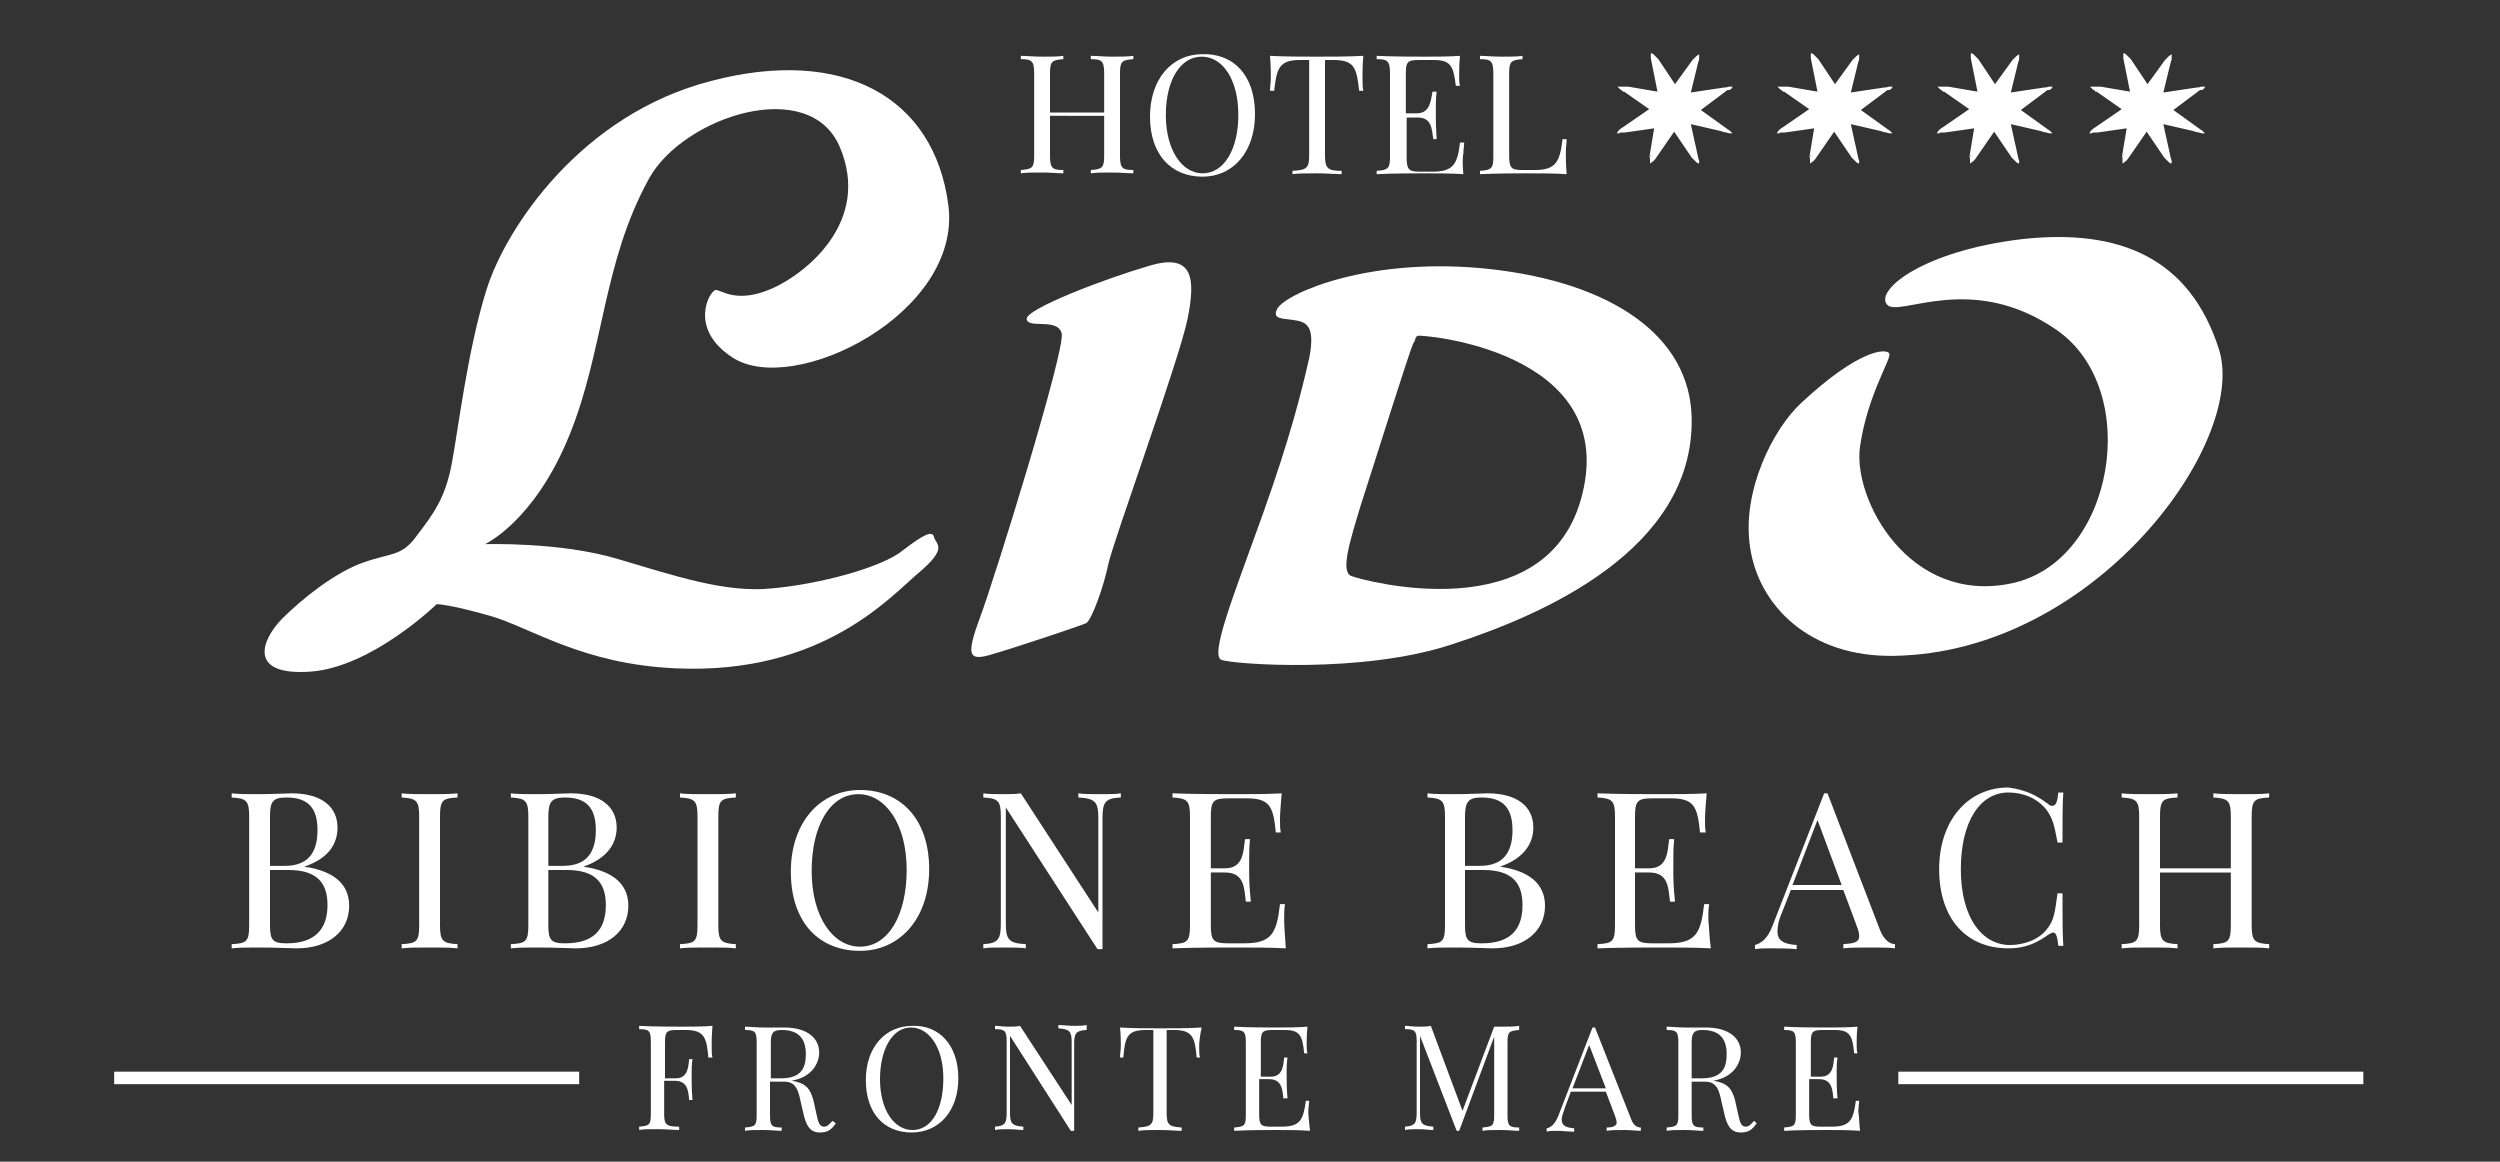 <?xml version="1.0" encoding="utf-8"?>
<!-- Generator: Adobe Illustrator 23.0.6, SVG Export Plug-In . SVG Version: 6.00 Build 0)  -->
<svg version="1.1" xmlns="http://www.w3.org/2000/svg" xmlns:xlink="http://www.w3.org/1999/xlink" x="0px" y="0px"
	 viewBox="0 0 300 139.4" style="enable-background:new 0 0 300 139.4;" xml:space="preserve">
<rect x="0" y="0" width="300" height="139.4" fill="#333333" stroke="none"/>
<style type="text/css">
	.st0{clip-path:url(#SVGID_2_);}
	.st1{clip-path:url(#SVGID_6_);fill:#FFFFFF;}
	.st2{fill:#FFFFFF;}
</style>
<g id="Livello_2">
</g>
<g id="Livello_1">
	<g>
		<defs>
			<rect id="SVGID_1_" y="-96.3" width="300" height="300"/>
		</defs>
		<clipPath id="SVGID_2_">
			<use xlink:href="#SVGID_1_"  style="overflow:visible;"/>
		</clipPath>
		<g class="st0">
			<defs>
				<rect id="SVGID_3_" y="-96.3" width="300" height="300"/>
			</defs>
			<clipPath id="SVGID_4_">
				<use xlink:href="#SVGID_3_"  style="overflow:visible;"/>
			</clipPath>
		</g>
		<g class="st0">
			<defs>
				<rect id="SVGID_5_" x="30.6" y="5.8" width="238.8" height="75.4"/>
			</defs>
			<clipPath id="SVGID_6_">
				<use xlink:href="#SVGID_5_"  style="overflow:visible;"/>
			</clipPath>
			<path class="st1" d="M112.1,64.5c0.2,0.8,1.7,1.2-1.7,4.1C107,71.4,98.9,81,81.1,80.2c-11.3-0.5-17.4-4.9-22.3-6.3
				c-4.9-1.4-6.4-1.4-6.4-1.4s-7.8,7.6-15.2,8.1c-7.4,0.5-5.9-3.7-3.4-6.3c2.5-2.5,6.4-5.6,9.8-6.8c3.4-1.2,4.6-0.7,6.4-3.2
				c1.9-2.5,3.4-4.4,4.2-8.6c0.8-4.2,1.9-13.7,4.2-21s11.3-21,27-25c15.7-4.1,26.7,1.9,28.4,14.9c1.7,13-18.6,23.1-25.9,18.3
				c-5.4-3.5-2.7-8.1-2-8.1c0.7,0,2.5,1.7,6.8-0.2c4.2-1.9,11.8-8.1,8.1-16.9C97.2,9,82,14,77.9,21.4c-5.6,10.1-5.4,20.6-9.6,30.9
				c-4.2,10.3-10.1,13-10.1,13s9.1-0.3,16,1.8c6.8,2,12.9,4.1,18.5,3.5c5.6-0.5,13.2-2.5,15.7-4.6C110.9,64.1,111.9,63.6,112.1,64.5
				"/>
			<path class="st1" d="M137.9,31.9c-5.2,1.5-14.9,5.2-14.7,6.4c0.2,1.2,3.7-0.2,4.2,1.7c0.5,1.9-8.1,29.6-9.8,34.1
				c-1.7,4.6-1.4,5.3,1.5,4.4c3.4-1,10.5-3.4,11.2-3.7c0.7-0.3,2.2-4.6,2.7-7.1c0.5-2.5,8.5-24.5,9.5-29.4
				C143.5,33.4,143.2,30.3,137.9,31.9"/>
			<path class="st1" d="M170.1,40.3c-0.4,0.3-0.1,0.3-0.5,0.9c-0.4,0.7-4.8,14.8-6.3,19.4c-1.4,4.6-2.4,7.9-1.2,8.5
				c1.2,0.5,23.8,6.8,27.8-9.9C194.1,42,170.5,40.1,170.1,40.3 M174.3,77.3c-10.8,3.6-26.2,2.4-27.7,1.9c-1.5-0.5,1.5-7.9,4.9-17.4
				c3.4-9.5,4.7-14.9,5.6-18.8c0.8-4-0.4-4.4-1.9-4.6c-1.4-0.2-2.6-0.1-1.9-1.4c1.2-1.9,11.3-6.3,25.6-4.7c14.3,1.6,24,7.9,24.1,18
				C203.2,66,185.1,73.8,174.3,77.3"/>
			<path class="st1" d="M266.3,42c-3.5-11.1-12-14.6-23.7-13.3c-11.7,1.4-17.5,6-16.2,7.8c1.3,1.8,10-4.1,20.4,3.1
				c10.4,7.2,6.9,27.8-5.4,30.4c-12.3,2.6-19.1-10.1-18.2-16.4c0.9-6.3,3.9-10.7,3.5-11.2c-0.4-0.6-3.6-0.5-10.5,5.9
				c-3.4,3.1-7.2,10.6-6.2,17.3c1,7.1,7.2,13.3,17.3,13.1C251.4,78.3,269.7,53.1,266.3,42"/>
		</g>
		<g class="st0">
			<path class="st2" d="M136,7.1c-1.4,0.1-1.6,0.3-1.6,1.7v9.9c0,1.5,0.3,1.7,1.6,1.7v0.4c-0.6,0-1.5-0.1-2.6-0.1
				c-0.9,0-1.9,0-2.5,0.1v-0.4c1.4-0.1,1.6-0.3,1.6-1.7v-4.8H126v4.8c0,1.5,0.3,1.7,1.6,1.7v0.4c-0.6,0-1.6-0.1-2.5-0.1
				c-1,0-2,0-2.6,0.1v-0.4c1.4-0.1,1.6-0.3,1.6-1.7V8.8c0-1.5-0.3-1.7-1.6-1.7V6.7c0.6,0,1.5,0.1,2.6,0.1c0.9,0,1.9,0,2.5-0.1v0.4
				c-1.4,0.1-1.6,0.3-1.6,1.7v4.7h6.5V8.8c0-1.5-0.3-1.7-1.6-1.7V6.7c0.6,0,1.6,0.1,2.5,0.1c1,0,2,0,2.6-0.1V7.1z"/>
			<path class="st2" d="M150.6,13.7c0,4.5-2.6,7.5-6.3,7.5c-3.8,0-6.3-2.7-6.3-7.2c0-4.5,2.6-7.5,6.3-7.5
				C148.1,6.4,150.6,9.1,150.6,13.7z M139.9,13.8c0,4.3,2,7,4.4,7c2.6,0,4.3-2.9,4.3-7c0-4.3-1.9-7-4.4-7
				C141.6,6.8,139.9,9.7,139.9,13.8z"/>
			<path class="st2" d="M163.5,9.3c0,0.6,0,1.2,0.1,1.6h-0.5c-0.3-2.8-0.6-3.7-3.1-3.7H159v11.4c0,1.6,0.3,1.9,2,1.9v0.4
				c-0.7,0-1.9-0.1-2.9-0.1c-1.2,0-2.3,0-3,0.1v-0.4c1.7-0.1,2-0.3,2-1.9V7.2H156c-2.5,0-2.8,1-3.1,3.7h-0.5c0-0.4,0.1-1,0.1-1.6
				c0-0.5,0-1.5-0.1-2.6c1.7,0.1,4,0.1,5.6,0.1s3.9,0,5.6-0.1C163.5,7.7,163.5,8.8,163.5,9.3z"/>
			<path class="st2" d="M175.6,20.9c-1.4-0.1-3.2-0.1-4.6-0.1c-1.2,0-3.8,0-5.8,0.1v-0.4c1.4-0.1,1.6-0.3,1.6-1.7V8.8
				c0-1.5-0.3-1.7-1.6-1.7V6.7c2,0.1,4.6,0.1,5.8,0.1c1.2,0,2.9,0,4.2-0.1c-0.1,0.9-0.1,1.9-0.1,2.4c0,0.5,0,0.9,0.1,1.2h-0.5
				c-0.3-2.4-0.6-3.1-2.7-3.1h-1.7c-1.4,0-1.6,0.2-1.6,1.7v4.7h1.3c1.7,0,1.7-1.7,1.9-2.6h0.5c-0.1,0.8-0.1,1.4-0.1,1.9
				c0,0.4,0,0.7,0,1c0,0.7,0,1.3,0.1,2.8H172c-0.2-1.3-0.2-2.6-1.9-2.6h-1.3v4.8c0,1.5,0.3,1.7,1.6,1.7h1.5c2.5,0,3-0.9,3.3-3.5h0.5
				c0,0.4-0.1,0.9-0.1,1.4C175.5,18.8,175.5,19.8,175.6,20.9z"/>
			<path class="st2" d="M182.7,7.1c-1.4,0.1-1.6,0.3-1.6,1.7v9.9c0,1.5,0.3,1.7,1.6,1.7h1.5c2.5,0,3-1,3.3-3.7h0.5
				c0,0.4-0.1,1-0.1,1.6c0,0.5,0,1.5,0.1,2.6c-1.4-0.1-3.2-0.1-4.6-0.1c-1.2,0-3.8,0-5.8,0.1v-0.4c1.4-0.1,1.6-0.3,1.6-1.7V8.8
				c0-1.5-0.3-1.7-1.6-1.7V6.7c0.6,0,1.5,0.1,2.6,0.1c0.9,0,1.9,0,2.5-0.1V7.1z"/>
		</g>
		<g class="st0">
			<path class="st2" d="M36.5,104c4.2,0.6,5.4,2.6,5.4,4.7c0,3-2.4,5.1-6.3,5.1c-0.8,0-2.4-0.1-4.5-0.1c-1.2,0-2.5,0-3.3,0.1v-0.5
				c1.8-0.1,2.1-0.3,2.1-2.3V98c0-1.9-0.3-2.2-2.1-2.3v-0.5c0.7,0.1,2.1,0.1,3.2,0.1c1.7,0,3.3-0.1,4-0.1c3.7,0,5.5,1.7,5.5,4.1
				C40.5,101.2,39.5,103,36.5,104L36.5,104z M32.4,98v5.9h1.8c3.1,0,3.9-2,3.9-4.3c0-2.6-1.1-3.9-3.7-3.9
				C32.7,95.7,32.4,96.2,32.4,98z M39.3,108.6c0-2.7-1.3-4.2-4.7-4.2h-2.2v6.6c0,1.8,0.3,2.2,2,2.2
				C37.8,113.2,39.3,111.5,39.3,108.6z"/>
			<path class="st2" d="M54.9,95.7c-1.8,0.1-2.1,0.3-2.1,2.3v13c0,1.9,0.3,2.2,2.1,2.3v0.5c-0.8-0.1-2.1-0.1-3.3-0.1
				c-1.4,0-2.6,0-3.4,0.1v-0.5c1.8-0.1,2.1-0.3,2.1-2.3V98c0-1.9-0.3-2.2-2.1-2.3v-0.5c0.7,0.1,2,0.1,3.4,0.1c1.2,0,2.5,0,3.3-0.1
				V95.7z"/>
			<path class="st2" d="M70,104c4.2,0.6,5.4,2.6,5.4,4.7c0,3-2.4,5.1-6.3,5.1c-0.8,0-2.4-0.1-4.5-0.1c-1.2,0-2.5,0-3.3,0.1v-0.5
				c1.8-0.1,2.1-0.3,2.1-2.3V98c0-1.9-0.3-2.2-2.1-2.3v-0.5c0.7,0.1,2.1,0.1,3.2,0.1c1.7,0,3.3-0.1,4-0.1c3.7,0,5.5,1.7,5.5,4.1
				C74,101.2,72.9,103,70,104L70,104z M65.8,98v5.9h1.8c3.1,0,3.9-2,3.9-4.3c0-2.6-1.1-3.9-3.7-3.9C66.2,95.7,65.8,96.2,65.8,98z
				 M72.7,108.6c0-2.7-1.3-4.2-4.7-4.2h-2.2v6.6c0,1.8,0.3,2.2,2,2.2C71.3,113.2,72.7,111.5,72.7,108.6z"/>
			<path class="st2" d="M88.3,95.7c-1.8,0.1-2.1,0.3-2.1,2.3v13c0,1.9,0.3,2.2,2.1,2.3v0.5c-0.8-0.1-2.1-0.1-3.3-0.1
				c-1.4,0-2.6,0-3.4,0.1v-0.5c1.8-0.1,2.1-0.3,2.1-2.3V98c0-1.9-0.3-2.2-2.1-2.3v-0.5c0.7,0.1,2,0.1,3.4,0.1c1.2,0,2.5,0,3.3-0.1
				V95.7z"/>
			<path class="st2" d="M111.5,104.3c0,5.9-3.5,9.8-8.3,9.8c-5,0-8.3-3.5-8.3-9.5c0-5.9,3.5-9.8,8.3-9.8
				C108.1,94.8,111.5,98.3,111.5,104.3z M97.4,104.5c0,5.6,2.6,9.1,5.8,9.1c3.4,0,5.6-3.8,5.6-9.2c0-5.6-2.6-9.1-5.8-9.1
				C99.6,95.3,97.4,99.1,97.4,104.5z"/>
			<path class="st2" d="M134.4,95.7c-1.8,0.1-2.1,0.6-2.1,2.5v15.7h-0.6l-11-17v13.9c0,1.9,0.3,2.4,2.4,2.5v0.5
				c-0.6-0.1-1.8-0.1-2.7-0.1c-0.9,0-1.9,0-2.4,0.1v-0.5c1.8-0.1,2.1-0.6,2.1-2.5V98c0-1.9-0.3-2.2-2.1-2.3v-0.5
				c0.6,0.1,1.6,0.1,2.4,0.1c0.8,0,1.5,0,2.1-0.1l9.3,14.3V98.2c0-1.9-0.3-2.4-2.4-2.5v-0.5c0.6,0.1,1.8,0.1,2.7,0.1
				c0.9,0,1.9,0,2.4-0.1V95.7z"/>
			<path class="st2" d="M154.3,113.8c-1.8-0.1-4.3-0.1-6-0.1c-1.6,0-5,0-7.6,0.1v-0.5c1.8-0.1,2.1-0.3,2.1-2.3V98
				c0-1.9-0.3-2.2-2.1-2.3v-0.5c2.6,0.1,6,0.1,7.6,0.1c1.6,0,3.9,0,5.5-0.1c-0.1,1.2-0.2,2.5-0.2,3.1c0,0.6,0,1.2,0.1,1.6h-0.6
				c-0.3-3.1-0.7-4.1-3.5-4.1h-2.2c-1.8,0-2.1,0.3-2.1,2.2v6.2h1.7c2.3,0,2.2-2.2,2.4-3.5h0.6c-0.1,1.1-0.1,1.9-0.1,2.5
				c0,0.5,0,0.9,0,1.3c0,0.9,0,1.7,0.2,3.7h-0.6c-0.2-1.7-0.2-3.5-2.5-3.5h-1.7v6.3c0,1.9,0.3,2.2,2.1,2.2h1.9
				c3.3,0,3.9-1.2,4.3-4.7h0.6c-0.1,0.5-0.1,1.2-0.1,1.9C154.1,111.1,154.2,112.4,154.3,113.8z"/>
			<path class="st2" d="M180,104c4.2,0.6,5.4,2.6,5.4,4.7c0,3-2.4,5.1-6.3,5.1c-0.8,0-2.4-0.1-4.5-0.1c-1.2,0-2.5,0-3.3,0.1v-0.5
				c1.8-0.1,2.1-0.3,2.1-2.3V98c0-1.9-0.3-2.2-2.1-2.3v-0.5c0.7,0.1,2.1,0.1,3.2,0.1c1.7,0,3.3-0.1,4-0.1c3.7,0,5.5,1.7,5.5,4.1
				C184,101.2,182.9,103,180,104L180,104z M175.8,98v5.9h1.8c3.1,0,3.9-2,3.9-4.3c0-2.6-1.1-3.9-3.7-3.9
				C176.2,95.7,175.8,96.2,175.8,98z M182.7,108.6c0-2.7-1.3-4.2-4.7-4.2h-2.2v6.6c0,1.8,0.3,2.2,2,2.2
				C181.3,113.2,182.7,111.5,182.7,108.6z"/>
			<path class="st2" d="M205.3,113.8c-1.8-0.1-4.3-0.1-6-0.1c-1.6,0-5,0-7.6,0.1v-0.5c1.8-0.1,2.1-0.3,2.1-2.3V98
				c0-1.9-0.3-2.2-2.1-2.3v-0.5c2.6,0.1,6,0.1,7.6,0.1c1.6,0,3.9,0,5.5-0.1c-0.1,1.2-0.2,2.5-0.2,3.1c0,0.6,0,1.2,0.1,1.6H204
				c-0.3-3.1-0.7-4.1-3.5-4.1h-2.2c-1.8,0-2.1,0.3-2.1,2.2v6.2h1.7c2.3,0,2.2-2.2,2.4-3.5h0.6c-0.1,1.1-0.1,1.9-0.1,2.5
				c0,0.5,0,0.9,0,1.3c0,0.9,0,1.7,0.2,3.7h-0.6c-0.2-1.7-0.2-3.5-2.5-3.5h-1.7v6.3c0,1.9,0.3,2.2,2.1,2.2h1.9
				c3.3,0,3.9-1.2,4.3-4.7h0.6c-0.1,0.5-0.1,1.2-0.1,1.9C205.1,111.1,205.1,112.4,205.3,113.8z"/>
			<path class="st2" d="M225.6,111.6c0.5,1.3,1.3,1.7,1.8,1.7v0.5c-0.7-0.1-1.8-0.1-2.8-0.1c-1.4,0-2.6,0-3.4,0.1v-0.5
				c1.3-0.1,1.9-0.2,1.9-1c0-0.3-0.1-0.7-0.3-1.2l-1.6-4.3h-6.3l-1.1,2.8c-0.4,0.9-0.5,1.6-0.5,2.2c0,1.1,0.8,1.5,2.3,1.6v0.5
				c-1-0.1-2.1-0.1-3-0.1c-0.9,0-1.4,0-2,0.1v-0.5c0.7-0.2,1.5-0.7,2.1-2.3l6.2-15.9h0.4L225.6,111.6z M218.1,98.4l-3,7.8h5.9
				L218.1,98.4z"/>
			<path class="st2" d="M245.8,96.5c0.2,0.2,0.4,0.2,0.5,0.2c0.4,0,0.6-0.5,0.7-1.6h0.6c-0.1,1.3-0.1,3-0.1,6h-0.6
				c-0.4-2.2-0.6-2.9-1.3-3.9c-1.1-1.4-2.8-2.1-4.6-2.1c-3.4,0-5.7,3.5-5.7,9.2c0,5.9,2.6,9.1,5.9,9.1c1.6,0,3.5-0.6,4.5-2
				c0.8-1,0.9-2,1.2-4.2h0.6c0,3.2,0,5,0.1,6.3H247c-0.1-1.1-0.3-1.6-0.6-1.6c-0.1,0-0.3,0.1-0.5,0.2c-1.3,0.9-2.6,1.7-4.9,1.7
				c-5,0-8.3-3.5-8.3-9.5c0-5.9,3.5-9.8,8.3-9.8C243.3,94.8,244.6,95.6,245.8,96.5z"/>
			<path class="st2" d="M272.3,95.7c-1.8,0.1-2.1,0.3-2.1,2.3v13c0,1.9,0.3,2.2,2.1,2.3v0.5c-0.7-0.1-2-0.1-3.4-0.1
				c-1.2,0-2.5,0-3.3,0.1v-0.5c1.8-0.1,2.1-0.3,2.1-2.3v-6.3h-8.5v6.3c0,1.9,0.3,2.2,2.1,2.3v0.5c-0.8-0.1-2.1-0.1-3.3-0.1
				c-1.4,0-2.6,0-3.4,0.1v-0.5c1.8-0.1,2.1-0.3,2.1-2.3V98c0-1.9-0.3-2.2-2.1-2.3v-0.5c0.7,0.1,2,0.1,3.4,0.1c1.2,0,2.5,0,3.3-0.1
				v0.5c-1.8,0.1-2.1,0.3-2.1,2.3v6.2h8.5V98c0-1.9-0.3-2.2-2.1-2.3v-0.5c0.8,0.1,2.1,0.1,3.3,0.1c1.4,0,2.6,0,3.4-0.1V95.7z"/>
		</g>
		<g class="st0">
			<path class="st2" d="M85.4,125.5c0,0.6,0,1.1,0.1,1.4H85c-0.2-2.4-0.5-3.3-2.7-3.3h-1.1c-1.2,0-1.4,0.2-1.4,1.5v4.3h1.3
				c1.5,0,1.5-1.5,1.6-2.3h0.4c-0.1,0.7-0.1,1.2-0.1,1.6c0,0.3,0,0.6,0,0.8c0,0.6,0,1.2,0.1,2.5h-0.4c-0.1-1.1-0.2-2.3-1.7-2.3h-1.3
				v4c0,1.3,0.3,1.5,1.8,1.5v0.4c-0.6,0-1.6-0.1-2.6-0.1c-0.9,0-1.8,0-2.2,0.1v-0.4c1.2-0.1,1.4-0.2,1.4-1.5v-8.7
				c0-1.3-0.2-1.5-1.4-1.5v-0.4c1.7,0.1,4,0.1,5.1,0.1c1.1,0,2.6,0,3.7-0.1C85.4,124.2,85.4,125.1,85.4,125.5z"/>
			<path class="st2" d="M100.3,134.8c-0.5,0.7-0.9,1.1-1.9,1.1c-0.9,0-1.5-0.4-1.9-1.9l-0.4-1.7c-0.3-1.5-0.6-2.5-2-2.5h-1.7v4
				c0,1.3,0.2,1.5,1.4,1.5v0.4c-0.5,0-1.4-0.1-2.2-0.1c-0.9,0-1.8,0-2.2,0.1v-0.4c1.2-0.1,1.4-0.2,1.4-1.5v-8.7
				c0-1.3-0.2-1.5-1.4-1.5v-0.4c0.5,0,1.4,0.1,2.1,0.1c1.1,0,2.2,0,2.6,0c2.8,0,4.2,1.3,4.2,3c0,1.2-0.8,3-3.4,3.4l0.2,0
				c1.6,0.3,2.1,0.9,2.5,2.3l0.4,1.8c0.2,1,0.4,1.4,0.9,1.4c0.4,0,0.6-0.3,1-0.7L100.3,134.8z M92.5,125.1v4.3h1.2
				c2.5,0,3-1.3,3-2.9c0-1.8-0.8-2.9-2.9-2.9C92.8,123.6,92.5,123.9,92.5,125.1z"/>
			<path class="st2" d="M115,129.4c0,3.9-2.3,6.5-5.6,6.5c-3.3,0-5.5-2.3-5.5-6.3c0-3.9,2.3-6.5,5.6-6.5
				C112.7,123,115,125.4,115,129.4z M105.6,129.5c0,3.7,1.7,6.1,3.9,6.1c2.3,0,3.7-2.5,3.7-6.2c0-3.7-1.7-6.1-3.9-6.1
				C107.1,123.3,105.6,125.9,105.6,129.5z"/>
			<path class="st2" d="M130.3,123.6c-1.2,0.1-1.4,0.4-1.4,1.7v10.4h-0.4l-7.3-11.4v9.2c0,1.3,0.2,1.6,1.6,1.7v0.4
				c-0.4,0-1.2-0.1-1.8-0.1c-0.6,0-1.2,0-1.6,0.1v-0.4c1.2-0.1,1.4-0.4,1.4-1.7v-8.5c0-1.3-0.2-1.5-1.4-1.5v-0.4
				c0.4,0,1,0.1,1.6,0.1c0.5,0,1,0,1.4-0.1l6.2,9.5v-7.5c0-1.3-0.2-1.6-1.6-1.7v-0.4c0.4,0,1.2,0.1,1.8,0.1c0.6,0,1.2,0,1.6-0.1
				V123.6z"/>
			<path class="st2" d="M143.9,125.5c0,0.6,0,1.1,0.1,1.4h-0.4c-0.2-2.4-0.5-3.3-2.7-3.3h-0.9v10c0,1.4,0.3,1.6,1.8,1.7v0.4
				c-0.6,0-1.6-0.1-2.6-0.1c-1.1,0-2,0-2.6,0.1v-0.4c1.5-0.1,1.8-0.3,1.8-1.7v-10h-0.9c-2.2,0-2.5,0.8-2.7,3.3h-0.4
				c0-0.4,0.1-0.9,0.1-1.4c0-0.4,0-1.4-0.1-2.2c1.5,0.1,3.5,0.1,4.9,0.1s3.5,0,4.9-0.1C144,124.2,143.9,125.1,143.9,125.5z"/>
			<path class="st2" d="M157.2,135.7c-1.2-0.1-2.8-0.1-4-0.1c-1.1,0-3.4,0-5.1,0.1v-0.4c1.2-0.1,1.4-0.2,1.4-1.5v-8.7
				c0-1.3-0.2-1.5-1.4-1.5v-0.4c1.7,0.1,4,0.1,5.1,0.1c1.1,0,2.6,0,3.7-0.1c-0.1,0.8-0.1,1.7-0.1,2.1c0,0.4,0,0.8,0.1,1.1h-0.4
				c-0.2-2.1-0.5-2.8-2.3-2.8h-1.5c-1.2,0-1.4,0.2-1.4,1.5v4.1h1.2c1.5,0,1.5-1.5,1.6-2.3h0.4c-0.1,0.7-0.1,1.2-0.1,1.6
				c0,0.3,0,0.6,0,0.8c0,0.6,0,1.2,0.1,2.5H154c-0.1-1.1-0.2-2.3-1.7-2.3h-1.2v4.2c0,1.3,0.2,1.5,1.4,1.5h1.3c2.2,0,2.6-0.8,2.9-3.1
				h0.4c0,0.3-0.1,0.8-0.1,1.3C157,133.9,157.1,134.8,157.2,135.7z"/>
			<path class="st2" d="M182.3,123.6c-1.2,0.1-1.4,0.2-1.4,1.5v8.7c0,1.3,0.2,1.5,1.4,1.5v0.4c-0.5,0-1.4-0.1-2.2-0.1
				c-0.9,0-1.8,0-2.2,0.1v-0.4c1.2-0.1,1.4-0.2,1.4-1.5v-9.4l-4.2,11.3h-0.3l-4.4-11.4v9.2c0,1.3,0.2,1.6,1.6,1.7v0.4
				c-0.4,0-1.2-0.1-1.8-0.1c-0.6,0-1.2,0-1.6,0.1v-0.4c1.2-0.1,1.4-0.4,1.4-1.7v-8.5c0-1.3-0.2-1.5-1.4-1.5v-0.4
				c0.4,0,1,0.1,1.6,0.1c0.5,0,1.1,0,1.5-0.1l3.8,10.2l3.8-10.1h0.8c0.8,0,1.7,0,2.2-0.1V123.6z"/>
			<path class="st2" d="M195.7,134.2c0.3,0.9,0.8,1.1,1.2,1.1v0.4c-0.5,0-1.2-0.1-1.9-0.1c-0.9,0-1.7,0-2.2,0.1v-0.4
				c0.8,0,1.2-0.2,1.2-0.6c0-0.2-0.1-0.5-0.2-0.8l-1.1-2.9h-4.2l-0.7,1.9c-0.2,0.6-0.4,1.1-0.4,1.4c0,0.8,0.5,1,1.5,1.1v0.4
				c-0.7,0-1.4-0.1-2-0.1c-0.6,0-1,0-1.3,0.1v-0.4c0.5-0.1,1-0.5,1.4-1.5l4.1-10.6h0.3L195.7,134.2z M190.7,125.4l-2,5.2h4
				L190.7,125.4z"/>
			<path class="st2" d="M210.8,134.8c-0.5,0.7-0.9,1.1-1.9,1.1c-0.9,0-1.5-0.4-1.9-1.9l-0.4-1.7c-0.3-1.5-0.6-2.5-2-2.5H203v4
				c0,1.3,0.2,1.5,1.4,1.5v0.4c-0.5,0-1.4-0.1-2.2-0.1c-0.9,0-1.8,0-2.2,0.1v-0.4c1.2-0.1,1.4-0.2,1.4-1.5v-8.7
				c0-1.3-0.2-1.5-1.4-1.5v-0.4c0.5,0,1.4,0.1,2.1,0.1c1.1,0,2.2,0,2.6,0c2.8,0,4.2,1.3,4.2,3c0,1.2-0.8,3-3.4,3.4l0.2,0
				c1.6,0.3,2.1,0.9,2.5,2.3l0.4,1.8c0.2,1,0.4,1.4,0.9,1.4c0.4,0,0.6-0.3,1-0.7L210.8,134.8z M203,125.1v4.3h1.2c2.5,0,3-1.3,3-2.9
				c0-1.8-0.8-2.9-2.9-2.9C203.3,123.6,203,123.9,203,125.1z"/>
			<path class="st2" d="M223.2,135.7c-1.2-0.1-2.8-0.1-4-0.1c-1.1,0-3.4,0-5.1,0.1v-0.4c1.2-0.1,1.4-0.2,1.4-1.5v-8.7
				c0-1.3-0.2-1.5-1.4-1.5v-0.4c1.7,0.1,4,0.1,5.1,0.1c1.1,0,2.6,0,3.7-0.1c-0.1,0.8-0.1,1.7-0.1,2.1c0,0.4,0,0.8,0.1,1.1h-0.4
				c-0.2-2.1-0.5-2.8-2.3-2.8h-1.5c-1.2,0-1.4,0.2-1.4,1.5v4.1h1.2c1.5,0,1.5-1.5,1.6-2.3h0.4c-0.1,0.7-0.1,1.2-0.1,1.6
				c0,0.3,0,0.6,0,0.8c0,0.6,0,1.2,0.1,2.5H220c-0.1-1.1-0.2-2.3-1.7-2.3h-1.2v4.2c0,1.3,0.2,1.5,1.4,1.5h1.3c2.2,0,2.6-0.8,2.9-3.1
				h0.4c0,0.3-0.1,0.8-0.1,1.3C223.1,133.9,223.1,134.8,223.2,135.7z"/>
		</g>
		<g class="st0">
			<path class="st2" d="M197.9,19l0.6-3.6l-3.5,0.5c-0.1,0-0.1,0-0.2,0c-0.1,0-0.1,0-0.2,0c-0.1,0-0.2,0-0.3,0.1c-0.1,0-0.2,0-0.2,0
				c0,0,0,0,0,0s0,0,0,0c0,0,0,0-0.1,0c0,0,0,0,0,0c0,0,0,0,0,0c0,0,0.1-0.1,0.2-0.3c0.1-0.1,0.3-0.3,0.5-0.4l3.2-2.2l-3-2.1
				c0,0-0.1,0-0.1,0c0,0-0.1,0-0.1-0.1c0,0,0,0,0,0c0,0,0,0,0,0c-0.2-0.1-0.3-0.2-0.4-0.3c-0.1-0.1-0.2-0.2-0.2-0.2c0,0,0,0,0.1,0
				c0.1,0,0.1,0,0.2,0c0.1,0,0.2,0,0.4,0s0.4,0,0.6,0l3.5,0.6l-0.8-4c0,0,0-0.1,0-0.1c0,0,0-0.1,0-0.1c0,0,0-0.1,0-0.1
				c0,0,0-0.1,0-0.1c0-0.1,0-0.1,0-0.2c0,0,0,0,0.1,0c0.1,0,0.2,0.1,0.3,0.2c0.1,0.1,0.3,0.3,0.5,0.5l2,3l2.1-2.9
				c0.2-0.2,0.3-0.3,0.5-0.5c0.2-0.1,0.3-0.2,0.3-0.2c0,0,0,0,0,0.1s0,0.1,0,0.2s0,0.1,0,0.2c0,0.1,0,0.2-0.1,0.4l-0.9,3.7l4-0.6
				c0.2,0,0.3,0,0.5-0.1c0.1,0,0.3,0,0.3,0c0,0,0.1,0,0.1,0c0,0,0.1,0,0.1,0c0,0,0,0,0,0c0,0,0,0,0,0c0,0,0,0.1-0.1,0.2
				s-0.2,0.2-0.3,0.2c0,0,0,0-0.1,0c0,0,0,0-0.1,0l-3.2,2.4l3.2,2.3c0.2,0.1,0.3,0.2,0.4,0.3c0.1,0.1,0.2,0.2,0.2,0.2c0,0,0,0,0,0
				c0,0,0,0,0,0c0,0-0.1,0-0.1,0c0,0-0.1,0-0.1,0c-0.1,0-0.3,0-0.5-0.1c-0.2,0-0.5-0.1-0.8-0.2l-3.5-0.8l0.9,4.1
				c0,0.1,0.1,0.2,0.1,0.3c0,0.1,0,0.2,0,0.2c0,0.1,0,0.1,0,0.1c0,0-0.1,0-0.1,0c-0.1,0-0.2-0.1-0.3-0.2c-0.1-0.1-0.3-0.3-0.5-0.5
				l-2.1-3.1l-2,2.9c-0.2,0.3-0.4,0.6-0.6,0.7c-0.1,0.1-0.2,0.2-0.3,0.2c0,0,0,0,0-0.1c0,0,0-0.1,0-0.2c0-0.1,0-0.2,0-0.3
				c0-0.1,0-0.2,0.1-0.4c0,0,0-0.1,0-0.1C197.9,19.1,197.9,19,197.9,19L197.9,19z"/>
		</g>
		<g class="st0">
			<path class="st2" d="M217.1,19l0.6-3.6l-3.5,0.5c-0.1,0-0.1,0-0.2,0c-0.1,0-0.1,0-0.2,0c-0.1,0-0.2,0-0.3,0.1c-0.1,0-0.2,0-0.2,0
				c0,0,0,0,0,0s0,0,0,0c0,0,0,0-0.1,0c0,0,0,0,0,0c0,0,0,0,0,0c0,0,0.1-0.1,0.2-0.3c0.1-0.1,0.3-0.3,0.5-0.4l3.2-2.2l-3-2.1
				c0,0-0.1,0-0.1,0c0,0-0.1,0-0.1-0.1c0,0,0,0,0,0c0,0,0,0,0,0c-0.2-0.1-0.3-0.2-0.4-0.3c-0.1-0.1-0.2-0.2-0.2-0.2c0,0,0,0,0.1,0
				c0.1,0,0.1,0,0.2,0c0.1,0,0.2,0,0.4,0s0.4,0,0.6,0l3.5,0.6l-0.8-4c0,0,0-0.1,0-0.1c0,0,0-0.1,0-0.1c0,0,0-0.1,0-0.1
				c0,0,0-0.1,0-0.1c0-0.1,0-0.1,0-0.2c0,0,0,0,0.1,0c0.1,0,0.2,0.1,0.3,0.2c0.1,0.1,0.3,0.3,0.5,0.5l2,3l2.1-2.9
				c0.2-0.2,0.3-0.3,0.5-0.5c0.2-0.1,0.3-0.2,0.3-0.2c0,0,0,0,0,0.1s0,0.1,0,0.2s0,0.1,0,0.2c0,0.1,0,0.2-0.1,0.4l-0.9,3.7l4-0.6
				c0.2,0,0.3,0,0.5-0.1c0.1,0,0.3,0,0.3,0c0,0,0.1,0,0.1,0c0,0,0.1,0,0.1,0c0,0,0,0,0,0c0,0,0,0,0,0c0,0,0,0.1-0.1,0.2
				s-0.2,0.2-0.3,0.2c0,0,0,0-0.1,0c0,0,0,0-0.1,0l-3.2,2.4l3.2,2.3c0.2,0.1,0.3,0.2,0.4,0.3c0.1,0.1,0.2,0.2,0.2,0.2c0,0,0,0,0,0
				c0,0,0,0,0,0c0,0-0.1,0-0.1,0c0,0-0.1,0-0.1,0c-0.1,0-0.3,0-0.5-0.1c-0.2,0-0.5-0.1-0.8-0.2l-3.5-0.8l0.9,4.1
				c0,0.1,0.1,0.2,0.1,0.3c0,0.1,0,0.2,0,0.2c0,0.1,0,0.1,0,0.1c0,0-0.1,0-0.1,0c-0.1,0-0.2-0.1-0.3-0.2c-0.1-0.1-0.3-0.3-0.5-0.5
				l-2.1-3.1l-2,2.9c-0.2,0.3-0.4,0.6-0.6,0.7c-0.1,0.1-0.2,0.2-0.3,0.2c0,0,0,0,0-0.1c0,0,0-0.1,0-0.2c0-0.1,0-0.2,0-0.3
				c0-0.1,0-0.2,0.1-0.4c0,0,0-0.1,0-0.1C217.1,19.1,217.1,19,217.1,19L217.1,19z"/>
		</g>
		<g class="st0">
			<path class="st2" d="M236.3,19l0.6-3.6l-3.5,0.5c-0.1,0-0.1,0-0.2,0c-0.1,0-0.1,0-0.2,0c-0.1,0-0.2,0-0.3,0.1c-0.1,0-0.2,0-0.2,0
				c0,0,0,0,0,0s0,0,0,0c0,0,0,0-0.1,0c0,0,0,0,0,0c0,0,0,0,0,0c0,0,0.1-0.1,0.2-0.3c0.1-0.1,0.3-0.3,0.5-0.4l3.2-2.2l-3-2.1
				c0,0-0.1,0-0.1,0c0,0-0.1,0-0.1-0.1c0,0,0,0,0,0c0,0,0,0,0,0c-0.2-0.1-0.3-0.2-0.4-0.3c-0.1-0.1-0.2-0.2-0.2-0.2c0,0,0,0,0.1,0
				c0.1,0,0.1,0,0.2,0c0.1,0,0.2,0,0.4,0s0.4,0,0.6,0l3.5,0.6l-0.8-4c0,0,0-0.1,0-0.1c0,0,0-0.1,0-0.1c0,0,0-0.1,0-0.1
				c0,0,0-0.1,0-0.1c0-0.1,0-0.1,0-0.2c0,0,0,0,0.1,0c0.1,0,0.2,0.1,0.3,0.2c0.1,0.1,0.3,0.3,0.5,0.5l2,3l2.1-2.9
				c0.2-0.2,0.3-0.3,0.5-0.5c0.2-0.1,0.3-0.2,0.3-0.2c0,0,0,0,0,0.1s0,0.1,0,0.2s0,0.1,0,0.2c0,0.1,0,0.2-0.1,0.4l-0.9,3.7l4-0.6
				c0.2,0,0.3,0,0.5-0.1c0.1,0,0.3,0,0.3,0c0,0,0.1,0,0.1,0c0,0,0.1,0,0.1,0c0,0,0,0,0,0c0,0,0,0,0,0c0,0,0,0.1-0.1,0.2
				s-0.2,0.2-0.3,0.2c0,0,0,0-0.1,0c0,0,0,0-0.1,0l-3.2,2.4l3.2,2.3c0.2,0.1,0.3,0.2,0.4,0.3c0.1,0.1,0.2,0.2,0.2,0.2c0,0,0,0,0,0
				c0,0,0,0,0,0c0,0-0.1,0-0.1,0c0,0-0.1,0-0.1,0c-0.1,0-0.3,0-0.5-0.1c-0.2,0-0.5-0.1-0.8-0.2l-3.5-0.8l0.9,4.1
				c0,0.1,0.1,0.2,0.1,0.3c0,0.1,0,0.2,0,0.2c0,0.1,0,0.1,0,0.1c0,0-0.1,0-0.1,0c-0.1,0-0.2-0.1-0.3-0.2c-0.1-0.1-0.3-0.3-0.5-0.5
				l-2.1-3.1l-2,2.9c-0.2,0.3-0.4,0.6-0.6,0.7c-0.1,0.1-0.2,0.2-0.3,0.2c0,0,0,0,0-0.1c0,0,0-0.1,0-0.2c0-0.1,0-0.2,0-0.3
				c0-0.1,0-0.2,0.1-0.4c0,0,0-0.1,0-0.1C236.3,19.1,236.3,19,236.3,19L236.3,19z"/>
		</g>
		<g class="st0">
			<path class="st2" d="M254.6,19l0.6-3.6l-3.5,0.5c-0.1,0-0.1,0-0.2,0c-0.1,0-0.1,0-0.2,0c-0.1,0-0.2,0-0.3,0.1c-0.1,0-0.2,0-0.2,0
				c0,0,0,0,0,0s0,0,0,0c0,0,0,0-0.1,0c0,0,0,0,0,0c0,0,0,0,0,0c0,0,0.1-0.1,0.2-0.3c0.1-0.1,0.3-0.3,0.5-0.4l3.2-2.2l-3-2.1
				c0,0-0.1,0-0.1,0c0,0-0.1,0-0.1-0.1c0,0,0,0,0,0c0,0,0,0,0,0c-0.2-0.1-0.3-0.2-0.4-0.3c-0.1-0.1-0.2-0.2-0.2-0.2c0,0,0,0,0.1,0
				c0.1,0,0.1,0,0.2,0c0.1,0,0.2,0,0.4,0s0.4,0,0.6,0l3.5,0.6l-0.8-4c0,0,0-0.1,0-0.1c0,0,0-0.1,0-0.1c0,0,0-0.1,0-0.1
				c0,0,0-0.1,0-0.1c0-0.1,0-0.1,0-0.2c0,0,0,0,0.1,0c0.1,0,0.2,0.1,0.3,0.2c0.1,0.1,0.3,0.3,0.5,0.5l2,3l2.1-2.9
				c0.2-0.2,0.3-0.3,0.5-0.5c0.2-0.1,0.3-0.2,0.3-0.2c0,0,0,0,0,0.1s0,0.1,0,0.2s0,0.1,0,0.2c0,0.1,0,0.2-0.1,0.4l-0.9,3.7l4-0.6
				c0.2,0,0.3,0,0.5-0.1c0.1,0,0.3,0,0.3,0c0,0,0.1,0,0.1,0c0,0,0.1,0,0.1,0c0,0,0,0,0,0c0,0,0,0,0,0c0,0,0,0.1-0.1,0.2
				s-0.2,0.2-0.3,0.2c0,0,0,0-0.1,0c0,0,0,0-0.1,0l-3.2,2.4l3.2,2.3c0.2,0.1,0.3,0.2,0.4,0.3c0.1,0.1,0.2,0.2,0.2,0.2c0,0,0,0,0,0
				c0,0,0,0,0,0c0,0-0.1,0-0.1,0c0,0-0.1,0-0.1,0c-0.1,0-0.3,0-0.5-0.1c-0.2,0-0.5-0.1-0.8-0.2l-3.5-0.8l0.9,4.1
				c0,0.1,0.1,0.2,0.1,0.3c0,0.1,0,0.2,0,0.2c0,0.1,0,0.1,0,0.1c0,0-0.1,0-0.1,0c-0.1,0-0.2-0.1-0.3-0.2c-0.1-0.1-0.3-0.3-0.5-0.5
				l-2.1-3.1l-2,2.9c-0.2,0.3-0.4,0.6-0.6,0.7c-0.1,0.1-0.2,0.2-0.3,0.2c0,0,0,0,0-0.1c0,0,0-0.1,0-0.2c0-0.1,0-0.2,0-0.3
				c0-0.1,0-0.2,0.1-0.4c0,0,0-0.1,0-0.1C254.6,19.1,254.6,19,254.6,19L254.6,19z"/>
		</g>
	</g>
	<rect x="227.8" y="128.6" class="st2" width="55.8" height="1.5"/>
	<rect x="13.7" y="128.6" class="st2" width="55.8" height="1.5"/>
</g>
</svg>
